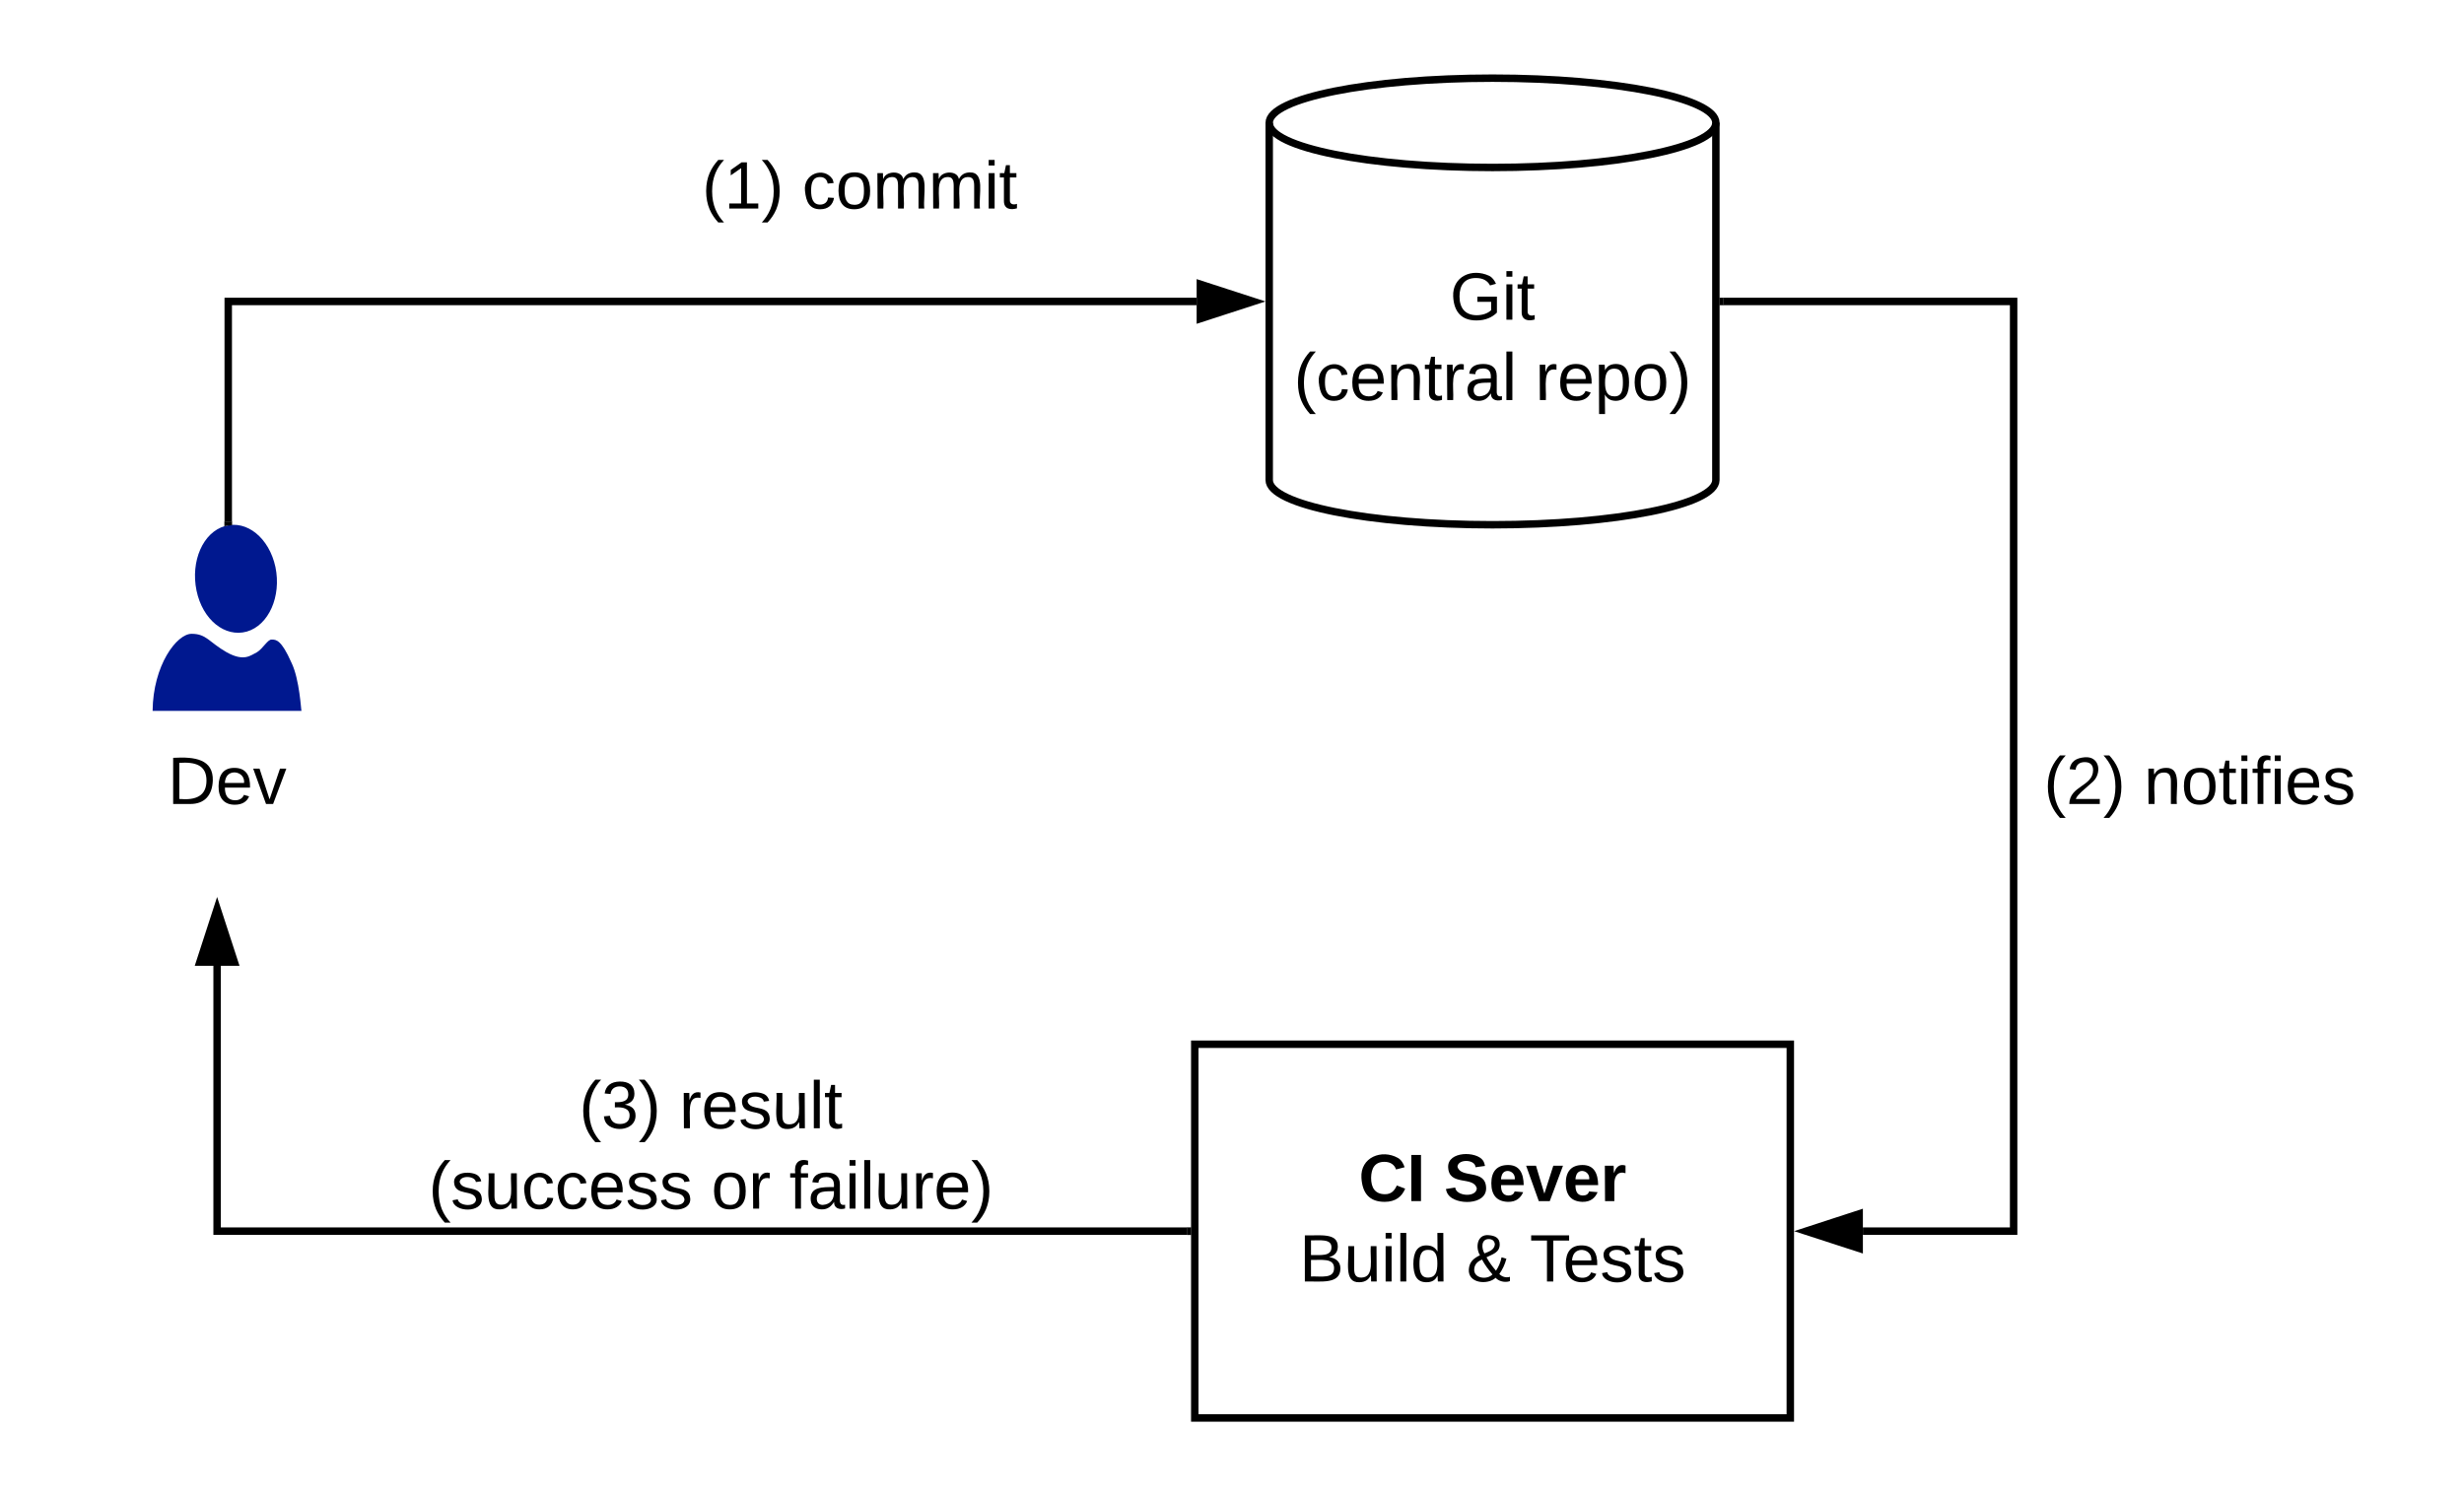 <svg xmlns="http://www.w3.org/2000/svg" xmlns:xlink="http://www.w3.org/1999/xlink" xmlns:lucid="lucid" width="662" height="402"><g transform="translate(-19 -79)" lucid:page-tab-id="0_0"><path d="M0 0h1870.4v1323.2H0z" fill="#fff"/><path d="M79.44 220.35c-5.88 1.65-9.28 9.4-7.64 17.35 1.64 7.85 7.64 12.65 13.52 11 5.88-1.7 9.32-9.45 7.68-17.35-1.68-7.8-7.68-12.7-13.56-11zM92.04 250.85c-1.08-.15-2.36 2.4-4 3.4-1.68.8-3.4 2.65-8.16 0-4.72-2.7-5.4-4.95-9.4-4.95S60.12 257.75 60 270h40c-.12 0-.48-8.45-2.72-13-2.68-6.05-4.08-6.15-5.24-6.15z" stroke="#000" stroke-opacity="0" fill="#00188f"/><path d="M40 260h80v60H40z" stroke="#000" stroke-opacity="0" stroke-width="2" fill="#fff" fill-opacity="0"/><use xlink:href="#a" transform="matrix(1,0,0,1,45,265) translate(19.025 30.025)"/><path d="M480 208c0 6.63-26.86 12-60 12s-60-5.37-60-12v-96c0-6.63 26.86-12 60-12s60 5.37 60 12z" stroke="#000" stroke-width="2" fill="#fff"/><path d="M480 112c0 6.63-26.86 12-60 12s-60-5.37-60-12" stroke="#000" stroke-width="2" fill="none"/><use xlink:href="#b" transform="matrix(1,0,0,1,365,129) translate(43.525 35.9)"/><use xlink:href="#c" transform="matrix(1,0,0,1,365,129) translate(1.625 57.5)"/><use xlink:href="#d" transform="matrix(1,0,0,1,365,129) translate(66.475 57.5)"/><path d="M80.32 219.18V160H340.5" stroke="#000" stroke-width="2" fill="none"/><path d="M81.32 220.1l-1.3.1-.58.15-.12.05v-1.25h2z" stroke="#000" stroke-width=".05"/><path d="M355.76 160l-14.26 4.63v-9.26z" stroke="#000" stroke-width="2"/><path d="M200 100h100v60H200z" stroke="#000" stroke-opacity="0" stroke-width="2" fill="#fff" fill-opacity="0"/><use xlink:href="#e" transform="matrix(1,0,0,1,205,105) translate(2.625 30.025)"/><use xlink:href="#f" transform="matrix(1,0,0,1,205,105) translate(29.525 30.025)"/><path d="M340 359.58h160V460H340z" stroke="#000" stroke-width="2" fill="#fff"/><use xlink:href="#g" transform="matrix(1,0,0,1,345,364.58) translate(39.025 37.15)"/><use xlink:href="#h" transform="matrix(1,0,0,1,345,364.58) translate(61.975 37.15)"/><use xlink:href="#i" transform="matrix(1,0,0,1,345,364.58) translate(23.075 58.75)"/><use xlink:href="#j" transform="matrix(1,0,0,1,345,364.58) translate(67.975 58.75)"/><use xlink:href="#k" transform="matrix(1,0,0,1,345,364.58) translate(84.975 58.75)"/><path d="M560 260h100v60H560z" stroke="#000" stroke-opacity="0" stroke-width="2" fill="#fff" fill-opacity="0"/><use xlink:href="#l" transform="matrix(1,0,0,1,565,265) translate(3.1 30.025)"/><use xlink:href="#m" transform="matrix(1,0,0,1,565,265) translate(30 30.025)"/><path d="M338 409.8H77.33v-71.3" stroke="#000" stroke-width="2" fill="none"/><path d="M339 410.8h-1.03v-2H339z" stroke="#000" stroke-width=".05"/><path d="M77.33 323.24l4.64 14.26H72.7z" stroke="#000" stroke-width="2"/><path d="M120 352.6h180v74.8H120z" stroke="#000" stroke-opacity="0" stroke-width="2" fill="#fff" fill-opacity="0"/><g><use xlink:href="#n" transform="matrix(1,0,0,1,125,357.6) translate(49.6 24.556)"/><use xlink:href="#o" transform="matrix(1,0,0,1,125,357.6) translate(76.5 24.556)"/><use xlink:href="#p" transform="matrix(1,0,0,1,125,357.6) translate(9.15 46.156)"/><use xlink:href="#q" transform="matrix(1,0,0,1,125,357.6) translate(85.1 46.156)"/><use xlink:href="#r" transform="matrix(1,0,0,1,125,357.6) translate(106.05 46.156)"/></g><path d="M482 160h78v249.8h-40.5" stroke="#000" stroke-width="2" fill="none"/><path d="M482.03 161H481v-2h1.03z" stroke="#000" stroke-width=".05"/><path d="M504.24 409.8l14.26-4.65v9.28z" stroke="#000" stroke-width="2"/><defs><path d="M30-248c118-7 216 8 213 122C240-48 200 0 122 0H30v-248zM63-27c89 8 146-16 146-99s-60-101-146-95v194" id="s"/><path d="M100-194c63 0 86 42 84 106H49c0 40 14 67 53 68 26 1 43-12 49-29l28 8c-11 28-37 45-77 45C44 4 14-33 15-96c1-61 26-98 85-98zm52 81c6-60-76-77-97-28-3 7-6 17-6 28h103" id="t"/><path d="M108 0H70L1-190h34L89-25l56-165h34" id="u"/><g id="a"><use transform="matrix(0.05,0,0,0.05,0,0)" xlink:href="#s"/><use transform="matrix(0.05,0,0,0.05,12.95,0)" xlink:href="#t"/><use transform="matrix(0.05,0,0,0.05,22.95,0)" xlink:href="#u"/></g><path d="M143 4C61 4 22-44 18-125c-5-107 100-154 193-111 17 8 29 25 37 43l-32 9c-13-25-37-40-76-40-61 0-88 39-88 99 0 61 29 100 91 101 35 0 62-11 79-27v-45h-74v-28h105v86C228-13 192 4 143 4" id="v"/><path d="M24-231v-30h32v30H24zM24 0v-190h32V0H24" id="w"/><path d="M59-47c-2 24 18 29 38 22v24C64 9 27 4 27-40v-127H5v-23h24l9-43h21v43h35v23H59v120" id="x"/><g id="b"><use transform="matrix(0.05,0,0,0.05,0,0)" xlink:href="#v"/><use transform="matrix(0.05,0,0,0.05,14,0)" xlink:href="#w"/><use transform="matrix(0.05,0,0,0.05,17.95,0)" xlink:href="#x"/></g><path d="M87 75C49 33 22-17 22-94c0-76 28-126 65-167h31c-38 41-64 92-64 168S80 34 118 75H87" id="y"/><path d="M96-169c-40 0-48 33-48 73s9 75 48 75c24 0 41-14 43-38l32 2c-6 37-31 61-74 61-59 0-76-41-82-99-10-93 101-131 147-64 4 7 5 14 7 22l-32 3c-4-21-16-35-41-35" id="z"/><path d="M117-194c89-4 53 116 60 194h-32v-121c0-31-8-49-39-48C34-167 62-67 57 0H25l-1-190h30c1 10-1 24 2 32 11-22 29-35 61-36" id="A"/><path d="M114-163C36-179 61-72 57 0H25l-1-190h30c1 12-1 29 2 39 6-27 23-49 58-41v29" id="B"/><path d="M141-36C126-15 110 5 73 4 37 3 15-17 15-53c-1-64 63-63 125-63 3-35-9-54-41-54-24 1-41 7-42 31l-33-3c5-37 33-52 76-52 45 0 72 20 72 64v82c-1 20 7 32 28 27v20c-31 9-61-2-59-35zM48-53c0 20 12 33 32 33 41-3 63-29 60-74-43 2-92-5-92 41" id="C"/><path d="M24 0v-261h32V0H24" id="D"/><g id="c"><use transform="matrix(0.05,0,0,0.05,0,0)" xlink:href="#y"/><use transform="matrix(0.05,0,0,0.05,5.95,0)" xlink:href="#z"/><use transform="matrix(0.05,0,0,0.05,14.95,0)" xlink:href="#t"/><use transform="matrix(0.05,0,0,0.05,24.95,0)" xlink:href="#A"/><use transform="matrix(0.05,0,0,0.05,34.95,0)" xlink:href="#x"/><use transform="matrix(0.05,0,0,0.05,39.95,0)" xlink:href="#B"/><use transform="matrix(0.05,0,0,0.05,45.9,0)" xlink:href="#C"/><use transform="matrix(0.05,0,0,0.05,55.9,0)" xlink:href="#D"/></g><path d="M115-194c55 1 70 41 70 98S169 2 115 4C84 4 66-9 55-30l1 105H24l-1-265h31l2 30c10-21 28-34 59-34zm-8 174c40 0 45-34 45-75s-6-73-45-74c-42 0-51 32-51 76 0 43 10 73 51 73" id="E"/><path d="M100-194c62-1 85 37 85 99 1 63-27 99-86 99S16-35 15-95c0-66 28-99 85-99zM99-20c44 1 53-31 53-75 0-43-8-75-51-75s-53 32-53 75 10 74 51 75" id="F"/><path d="M33-261c38 41 65 92 65 168S71 34 33 75H2C39 34 66-17 66-93S39-220 2-261h31" id="G"/><g id="d"><use transform="matrix(0.05,0,0,0.05,0,0)" xlink:href="#B"/><use transform="matrix(0.05,0,0,0.05,5.95,0)" xlink:href="#t"/><use transform="matrix(0.05,0,0,0.05,15.95,0)" xlink:href="#E"/><use transform="matrix(0.05,0,0,0.05,25.95,0)" xlink:href="#F"/><use transform="matrix(0.05,0,0,0.05,35.95,0)" xlink:href="#G"/></g><path d="M27 0v-27h64v-190l-56 39v-29l58-41h29v221h61V0H27" id="H"/><g id="e"><use transform="matrix(0.05,0,0,0.05,0,0)" xlink:href="#y"/><use transform="matrix(0.05,0,0,0.05,5.95,0)" xlink:href="#H"/><use transform="matrix(0.05,0,0,0.05,15.95,0)" xlink:href="#G"/></g><path d="M210-169c-67 3-38 105-44 169h-31v-121c0-29-5-50-35-48C34-165 62-65 56 0H25l-1-190h30c1 10-1 24 2 32 10-44 99-50 107 0 11-21 27-35 58-36 85-2 47 119 55 194h-31v-121c0-29-5-49-35-48" id="I"/><g id="f"><use transform="matrix(0.05,0,0,0.05,0,0)" xlink:href="#z"/><use transform="matrix(0.05,0,0,0.05,9,0)" xlink:href="#F"/><use transform="matrix(0.05,0,0,0.05,19,0)" xlink:href="#I"/><use transform="matrix(0.05,0,0,0.05,33.95,0)" xlink:href="#I"/><use transform="matrix(0.05,0,0,0.05,48.9,0)" xlink:href="#w"/><use transform="matrix(0.05,0,0,0.05,52.85,0)" xlink:href="#x"/></g><path d="M67-125c0 53 21 87 73 88 37 1 54-22 65-47l45 17C233-25 199 4 140 4 58 4 20-42 15-125 8-235 124-281 211-232c18 10 29 29 36 50l-46 12c-8-25-30-41-62-41-52 0-71 34-72 86" id="J"/><path d="M24 0v-248h52V0H24" id="K"/><g id="g"><use transform="matrix(0.05,0,0,0.05,0,0)" xlink:href="#J"/><use transform="matrix(0.05,0,0,0.05,12.95,0)" xlink:href="#K"/></g><path d="M169-182c-1-43-94-46-97-3 18 66 151 10 154 114 3 95-165 93-204 36-6-8-10-19-12-30l50-8c3 46 112 56 116 5-17-69-150-10-154-114-4-87 153-88 188-35 5 8 8 18 10 28" id="L"/><path d="M185-48c-13 30-37 53-82 52C43 2 14-33 14-96s30-98 90-98c62 0 83 45 84 108H66c0 31 8 55 39 56 18 0 30-7 34-22zm-45-69c5-46-57-63-70-21-2 6-4 13-4 21h74" id="M"/><path d="M128 0H69L1-190h53L99-40l48-150h52" id="N"/><path d="M135-150c-39-12-60 13-60 57V0H25l-1-190h47c2 13-1 29 3 40 6-28 27-53 61-41v41" id="O"/><g id="h"><use transform="matrix(0.05,0,0,0.05,0,0)" xlink:href="#L"/><use transform="matrix(0.05,0,0,0.05,12,0)" xlink:href="#M"/><use transform="matrix(0.05,0,0,0.05,22,0)" xlink:href="#N"/><use transform="matrix(0.05,0,0,0.05,32,0)" xlink:href="#M"/><use transform="matrix(0.05,0,0,0.05,42,0)" xlink:href="#O"/></g><path d="M160-131c35 5 61 23 61 61C221 17 115-2 30 0v-248c76 3 177-17 177 60 0 33-19 50-47 57zm-97-11c50-1 110 9 110-42 0-47-63-36-110-37v79zm0 115c55-2 124 14 124-45 0-56-70-42-124-44v89" id="P"/><path d="M84 4C-5 8 30-112 23-190h32v120c0 31 7 50 39 49 72-2 45-101 50-169h31l1 190h-30c-1-10 1-25-2-33-11 22-28 36-60 37" id="Q"/><path d="M85-194c31 0 48 13 60 33l-1-100h32l1 261h-30c-2-10 0-23-3-31C134-8 116 4 85 4 32 4 16-35 15-94c0-66 23-100 70-100zm9 24c-40 0-46 34-46 75 0 40 6 74 45 74 42 0 51-32 51-76 0-42-9-74-50-73" id="R"/><g id="i"><use transform="matrix(0.05,0,0,0.05,0,0)" xlink:href="#P"/><use transform="matrix(0.05,0,0,0.05,12,0)" xlink:href="#Q"/><use transform="matrix(0.05,0,0,0.05,22,0)" xlink:href="#w"/><use transform="matrix(0.05,0,0,0.05,25.95,0)" xlink:href="#D"/><use transform="matrix(0.05,0,0,0.05,29.9,0)" xlink:href="#R"/></g><path d="M234-2c-28 10-62 0-77-18C117 19 8 12 13-65c3-43 29-61 60-76-25-40-17-114 47-108 35 3 59 15 59 50 0 44-40 53-71 69 14 26 32 50 51 72 14-21 24-43 30-72l26 8c-9 33-21 57-38 82 13 13 33 22 57 15v23zM97-151c25-10 52-18 56-48-1-18-13-29-33-29-42 0-39 50-23 77zM42-66c-3 51 71 58 98 28-20-24-41-51-56-80-23 10-40 24-42 52" id="S"/><use transform="matrix(0.05,0,0,0.05,0,0)" xlink:href="#S" id="j"/><path d="M127-220V0H93v-220H8v-28h204v28h-85" id="T"/><path d="M135-143c-3-34-86-38-87 0 15 53 115 12 119 90S17 21 10-45l28-5c4 36 97 45 98 0-10-56-113-15-118-90-4-57 82-63 122-42 12 7 21 19 24 35" id="U"/><g id="k"><use transform="matrix(0.05,0,0,0.05,0,0)" xlink:href="#T"/><use transform="matrix(0.05,0,0,0.05,8.95,0)" xlink:href="#t"/><use transform="matrix(0.05,0,0,0.05,18.95,0)" xlink:href="#U"/><use transform="matrix(0.05,0,0,0.05,27.95,0)" xlink:href="#x"/><use transform="matrix(0.05,0,0,0.05,32.95,0)" xlink:href="#U"/></g><path d="M101-251c82-7 93 87 43 132L82-64C71-53 59-42 53-27h129V0H18c2-99 128-94 128-182 0-28-16-43-45-43s-46 15-49 41l-32-3c6-41 34-60 81-64" id="V"/><g id="l"><use transform="matrix(0.05,0,0,0.05,0,0)" xlink:href="#y"/><use transform="matrix(0.05,0,0,0.05,5.95,0)" xlink:href="#V"/><use transform="matrix(0.05,0,0,0.05,15.95,0)" xlink:href="#G"/></g><path d="M101-234c-31-9-42 10-38 44h38v23H63V0H32v-167H5v-23h27c-7-52 17-82 69-68v24" id="W"/><g id="m"><use transform="matrix(0.05,0,0,0.05,0,0)" xlink:href="#A"/><use transform="matrix(0.05,0,0,0.05,10,0)" xlink:href="#F"/><use transform="matrix(0.05,0,0,0.05,20,0)" xlink:href="#x"/><use transform="matrix(0.05,0,0,0.05,25,0)" xlink:href="#w"/><use transform="matrix(0.05,0,0,0.05,28.95,0)" xlink:href="#W"/><use transform="matrix(0.05,0,0,0.05,33.95,0)" xlink:href="#w"/><use transform="matrix(0.05,0,0,0.05,37.9,0)" xlink:href="#t"/><use transform="matrix(0.05,0,0,0.05,47.9,0)" xlink:href="#U"/></g><path d="M126-127c33 6 58 20 58 59 0 88-139 92-164 29-3-8-5-16-6-25l32-3c6 27 21 44 54 44 32 0 52-15 52-46 0-38-36-46-79-43v-28c39 1 72-4 72-42 0-27-17-43-46-43-28 0-47 15-49 41l-32-3c6-42 35-63 81-64 48-1 79 21 79 65 0 36-21 52-52 59" id="X"/><g id="n"><use transform="matrix(0.05,0,0,0.05,0,0)" xlink:href="#y"/><use transform="matrix(0.05,0,0,0.05,5.95,0)" xlink:href="#X"/><use transform="matrix(0.05,0,0,0.05,15.95,0)" xlink:href="#G"/></g><g id="o"><use transform="matrix(0.05,0,0,0.05,0,0)" xlink:href="#B"/><use transform="matrix(0.05,0,0,0.05,5.95,0)" xlink:href="#t"/><use transform="matrix(0.05,0,0,0.05,15.95,0)" xlink:href="#U"/><use transform="matrix(0.05,0,0,0.05,24.95,0)" xlink:href="#Q"/><use transform="matrix(0.05,0,0,0.05,34.95,0)" xlink:href="#D"/><use transform="matrix(0.05,0,0,0.05,38.9,0)" xlink:href="#x"/></g><g id="p"><use transform="matrix(0.05,0,0,0.05,0,0)" xlink:href="#y"/><use transform="matrix(0.05,0,0,0.05,5.95,0)" xlink:href="#U"/><use transform="matrix(0.05,0,0,0.05,14.95,0)" xlink:href="#Q"/><use transform="matrix(0.05,0,0,0.05,24.95,0)" xlink:href="#z"/><use transform="matrix(0.05,0,0,0.05,33.95,0)" xlink:href="#z"/><use transform="matrix(0.05,0,0,0.05,42.95,0)" xlink:href="#t"/><use transform="matrix(0.05,0,0,0.05,52.95,0)" xlink:href="#U"/><use transform="matrix(0.05,0,0,0.05,61.95,0)" xlink:href="#U"/></g><g id="q"><use transform="matrix(0.05,0,0,0.05,0,0)" xlink:href="#F"/><use transform="matrix(0.05,0,0,0.05,10,0)" xlink:href="#B"/></g><g id="r"><use transform="matrix(0.05,0,0,0.05,0,0)" xlink:href="#W"/><use transform="matrix(0.05,0,0,0.05,5,0)" xlink:href="#C"/><use transform="matrix(0.05,0,0,0.05,15,0)" xlink:href="#w"/><use transform="matrix(0.05,0,0,0.05,18.95,0)" xlink:href="#D"/><use transform="matrix(0.05,0,0,0.05,22.9,0)" xlink:href="#Q"/><use transform="matrix(0.05,0,0,0.05,32.9,0)" xlink:href="#B"/><use transform="matrix(0.05,0,0,0.05,38.85,0)" xlink:href="#t"/><use transform="matrix(0.05,0,0,0.05,48.85,0)" xlink:href="#G"/></g></defs></g></svg>